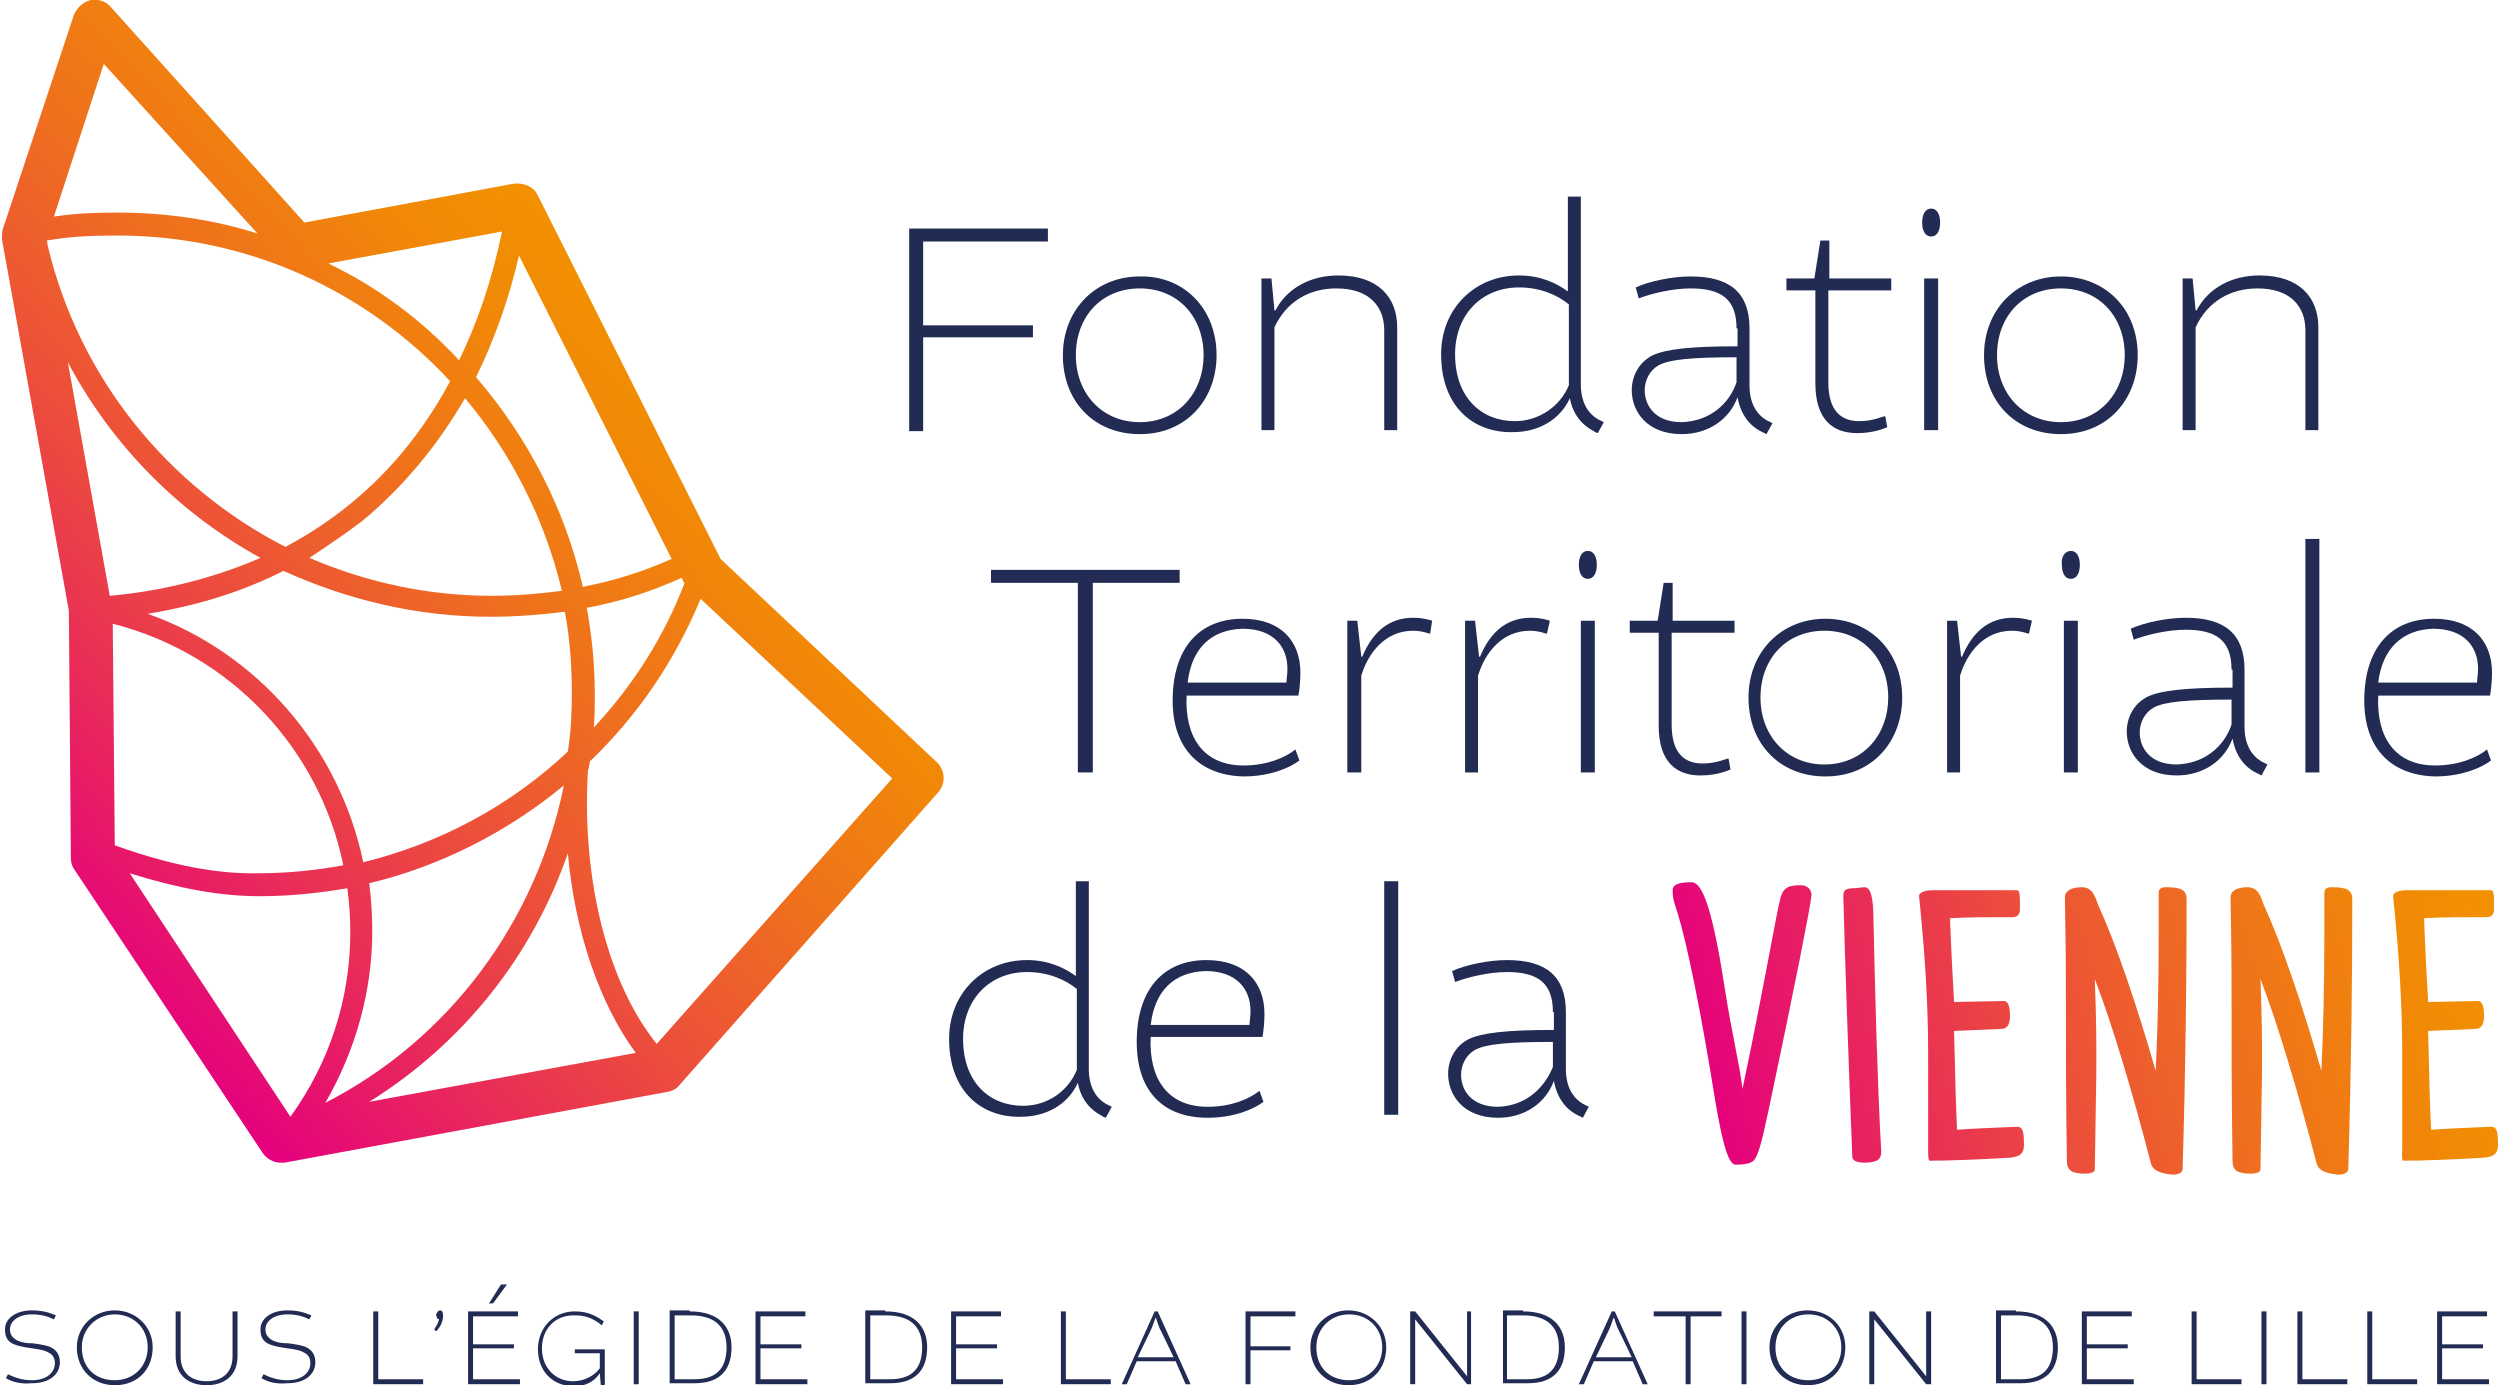 <?xml version="1.0" encoding="utf-8"?>
<!-- Generator: Adobe Illustrator 26.5.3, SVG Export Plug-In . SVG Version: 6.00 Build 0)  -->
<svg version="1.1" id="Calque_1" xmlns="http://www.w3.org/2000/svg" xmlns:xlink="http://www.w3.org/1999/xlink" x="0px" y="0px"
	 width="250.5px" height="138.8px" viewBox="0 0 250.5 138.8" enable-background="new 0 0 250.5 138.8" xml:space="preserve">
<g>
	<g>
		<linearGradient id="SVGID_1_" gradientUnits="userSpaceOnUse" x1="252.356" y1="81.442" x2="168.992" y2="103.23">
			<stop  offset="1.044247e-06" style="stop-color:#F29100"/>
			<stop  offset="0.128" style="stop-color:#F18907"/>
			<stop  offset="0.331" style="stop-color:#EF721B"/>
			<stop  offset="0.582" style="stop-color:#EC4D3C"/>
			<stop  offset="0.871" style="stop-color:#E71968"/>
			<stop  offset="1" style="stop-color:#E5007E"/>
		</linearGradient>
		<path fill="url(#SVGID_1_)" d="M171.9,110.5c-1.5-9.4-2.9-16.1-3.8-19c-0.4-1.2-0.5-1.5-0.5-2.3c0-0.6,0.7-0.8,1.9-0.8
			c1.2,0,2.2,3.3,3.4,11.1c0.6,3.9,1.4,7.1,1.7,9.6c2.2-10.4,3.4-17.7,3.8-19.1c0.3-1.2,1-1.3,2.1-1.3c0.5,0,1.1,0.4,1,1.1
			c-0.1,1.1-1.7,9.2-4.3,21.5c-0.7,3.3-1,4.3-1.4,4.9c-0.2,0.3-0.8,0.5-1.9,0.5C173.2,116.7,172.6,114.6,171.9,110.5z"/>
		
			<linearGradient id="SVGID_00000008143514170912523050000001096816455028134027_" gradientUnits="userSpaceOnUse" x1="256.638" y1="84.428" x2="168.362" y2="107.501">
			<stop  offset="1.044247e-06" style="stop-color:#F29100"/>
			<stop  offset="0.128" style="stop-color:#F18907"/>
			<stop  offset="0.331" style="stop-color:#EF721B"/>
			<stop  offset="0.582" style="stop-color:#EC4D3C"/>
			<stop  offset="0.871" style="stop-color:#E71968"/>
			<stop  offset="1" style="stop-color:#E5007E"/>
		</linearGradient>
		<path fill="url(#SVGID_00000008143514170912523050000001096816455028134027_)" d="M185.6,115.9c-0.4-10.1-0.7-18.7-0.9-26.1
			c0-0.6,0.2-0.8,1.1-0.8l1-0.1c0.5,0,0.8,0.5,0.9,2.3c0.2,8.9,0.4,17,0.8,24.2c0,0.7-0.3,1.1-1.7,1.1
			C186.1,116.5,185.6,116.3,185.6,115.9z"/>
		
			<linearGradient id="SVGID_00000180350383722352796000000010550946874430233511_" gradientUnits="userSpaceOnUse" x1="252.807" y1="88.258" x2="169.33" y2="110.076">
			<stop  offset="1.044247e-06" style="stop-color:#F29100"/>
			<stop  offset="0.128" style="stop-color:#F18907"/>
			<stop  offset="0.331" style="stop-color:#EF721B"/>
			<stop  offset="0.582" style="stop-color:#EC4D3C"/>
			<stop  offset="0.871" style="stop-color:#E71968"/>
			<stop  offset="1" style="stop-color:#E5007E"/>
		</linearGradient>
		<path fill="url(#SVGID_00000180350383722352796000000010550946874430233511_)" d="M193.2,115.1v-9.6c0-4.7-0.3-9.8-0.9-15.6
			c-0.1-0.5,0.6-0.7,1.4-0.7h8.4c0.3,0,0.3,0.5,0.3,1.9c0,0.6-0.3,0.8-0.8,0.8c-2.5,0-4.2,0-6.2,0.1c0,0.4,0.1,3.2,0.4,8.4l5-0.1
			c0.4,0,0.6,0.5,0.6,1.5c0,0.9-0.3,1.3-0.9,1.3l-4.7,0.2c0.1,4.8,0.2,8.1,0.3,9.9c1.3-0.1,3.6-0.2,6-0.3c0.6,0,0.7,0.5,0.7,1.8
			c0,0.8-0.3,1.2-1.4,1.3c-3.3,0.2-6.2,0.3-8,0.3C193.2,116.4,193.2,115.7,193.2,115.1z"/>
		
			<linearGradient id="SVGID_00000049916765851710576320000018222956706356970914_" gradientUnits="userSpaceOnUse" x1="252.565" y1="92.902" x2="169.882" y2="114.513">
			<stop  offset="1.044247e-06" style="stop-color:#F29100"/>
			<stop  offset="0.128" style="stop-color:#F18907"/>
			<stop  offset="0.331" style="stop-color:#EF721B"/>
			<stop  offset="0.582" style="stop-color:#EC4D3C"/>
			<stop  offset="0.871" style="stop-color:#E71968"/>
			<stop  offset="1" style="stop-color:#E5007E"/>
		</linearGradient>
		<path fill="url(#SVGID_00000049916765851710576320000018222956706356970914_)" d="M215.5,116.5c-1.8-7-3.9-14-5.6-18.4
			c0.3,8,0.1,11,0,19.1c0,0.3-0.6,0.4-0.9,0.4c-1.4,0-1.9-0.3-1.9-1.3c-0.1-6.5-0.1-12.3-0.1-18.4c0-2.7-0.1-7.8-0.1-8
			c0-0.6,0.6-1,1.7-1c1,0,1.3,0.8,1.6,1.7c1.8,3.9,3.9,10.1,5.8,16.7c0.2-4,0.3-8.7,0.3-14v-3.8c0-0.4,0.2-0.6,0.7-0.6
			c1.4,0,2.1,0.2,2.1,1.2c0,7.8-0.1,16.9-0.4,27c0,0.4-0.4,0.6-1,0.6C216.7,117.6,215.7,117.4,215.5,116.5z"/>
		
			<linearGradient id="SVGID_00000153674461273901867300000012100831028249130142_" gradientUnits="userSpaceOnUse" x1="252.726" y1="97.204" x2="170.043" y2="118.815">
			<stop  offset="1.044247e-06" style="stop-color:#F29100"/>
			<stop  offset="0.128" style="stop-color:#F18907"/>
			<stop  offset="0.331" style="stop-color:#EF721B"/>
			<stop  offset="0.582" style="stop-color:#EC4D3C"/>
			<stop  offset="0.871" style="stop-color:#E71968"/>
			<stop  offset="1" style="stop-color:#E5007E"/>
		</linearGradient>
		<path fill="url(#SVGID_00000153674461273901867300000012100831028249130142_)" d="M232.1,116.5c-1.8-7-3.9-14-5.6-18.4
			c0.3,8,0.1,11,0,19.1c0,0.3-0.6,0.4-0.9,0.4c-1.4,0-1.9-0.3-1.9-1.3c-0.1-6.5-0.1-12.3-0.1-18.4c0-2.7-0.1-7.8-0.1-8
			c0-0.6,0.6-1,1.7-1c1,0,1.3,0.8,1.6,1.7c1.8,3.9,3.9,10.1,5.8,16.7c0.2-4,0.3-8.7,0.3-14v-3.8c0-0.4,0.2-0.6,0.7-0.6
			c1.4,0,2.1,0.2,2.1,1.2c0,7.8-0.1,16.9-0.4,27c0,0.4-0.4,0.6-1,0.6C233.3,117.6,232.3,117.4,232.1,116.5z"/>
		
			<linearGradient id="SVGID_00000155836053342554960360000007536326061393992082_" gradientUnits="userSpaceOnUse" x1="252.817" y1="100.655" x2="169.339" y2="122.473">
			<stop  offset="1.044247e-06" style="stop-color:#F29100"/>
			<stop  offset="0.128" style="stop-color:#F18907"/>
			<stop  offset="0.331" style="stop-color:#EF721B"/>
			<stop  offset="0.582" style="stop-color:#EC4D3C"/>
			<stop  offset="0.871" style="stop-color:#E71968"/>
			<stop  offset="1" style="stop-color:#E5007E"/>
		</linearGradient>
		<path fill="url(#SVGID_00000155836053342554960360000007536326061393992082_)" d="M240.7,115.1v-9.6c0-4.7-0.3-9.8-0.9-15.6
			c-0.1-0.5,0.6-0.7,1.4-0.7h8.4c0.3,0,0.3,0.5,0.3,1.9c0,0.6-0.3,0.8-0.8,0.8c-2.5,0-4.2,0-6.2,0.1c0,0.4,0.1,3.2,0.4,8.4l5-0.1
			c0.4,0,0.6,0.5,0.6,1.5c0,0.9-0.3,1.3-0.9,1.3l-4.7,0.2c0.1,4.8,0.2,8.1,0.3,9.9c1.3-0.1,3.6-0.2,6-0.3c0.6,0,0.7,0.5,0.7,1.8
			c0,0.8-0.3,1.2-1.4,1.3c-3.3,0.2-6.2,0.3-8,0.3C240.6,116.4,240.7,115.7,240.7,115.1z"/>
	</g>
	<path fill="#212B54" d="M92.5,33.8v9.4h-1.4V22.9h13.9v1.3H92.5v8.4h11v1.2H92.5z"/>
	<path fill="#212B54" d="M121.9,35.6c0,4.3-2.9,7.9-7.7,7.9c-4.5,0-7.7-3.2-7.7-7.9c0-4.6,3.3-7.9,7.7-7.9
		C118.6,27.6,121.9,30.9,121.9,35.6z M107.8,35.6c0,3.8,2.6,6.7,6.4,6.7c3.9,0,6.4-3,6.4-6.7c0-3.9-2.6-6.7-6.4-6.7
		S107.8,31.7,107.8,35.6z"/>
	<path fill="#212B54" d="M127.8,43.1h-1.4V27.9h1l0.3,3.2h0.1c1.2-2.3,3.6-3.5,6.3-3.5c4,0,5.9,2.2,5.9,5.2v10.3h-1.3V33.1
		c0-2.4-1.5-4.2-4.8-4.2c-2.7,0-5,1.3-6.2,3.9V43.1z"/>
	<path fill="#212B54" d="M144.4,35.5c0-4.6,3.4-7.9,7.8-7.9c2.2,0,3.8,0.8,4.9,1.6l0,0v-9.5h1.3v18.8c0,1.8,0.7,2.9,1.7,3.5l0.6,0.3
		l-0.6,1.1c0,0-0.3-0.1-0.4-0.2c-1.2-0.6-2.1-1.7-2.4-3.3h0c-1,2.2-3.2,3.4-5.7,3.4C147.7,43.4,144.4,40.8,144.4,35.5z M157.2,38.6
		v-8.1c-1.1-0.9-2.8-1.7-5-1.7c-3.7,0-6.4,2.7-6.4,6.7c0,4.3,2.6,6.7,6,6.7C154.1,42.2,156.3,40.8,157.2,38.6z"/>
	<path fill="#212B54" d="M174,32.9c0-2.9-1.5-4-4.6-4c-1.8,0-3.9,0.5-5.2,1l-0.3-1.1c1.3-0.6,3.6-1.1,5.5-1.1c3.9,0,5.9,1.6,5.9,5.2
		v5.7c0,1.8,0.7,2.9,1.7,3.5l0.6,0.3l-0.6,1.1l-0.4-0.2c-1.3-0.6-2.2-1.8-2.5-3.5h0c-0.8,2.2-2.9,3.7-5.6,3.7c-3.5,0-5-2.3-5-4.4
		c0-1.4,0.7-2.8,2.1-3.5c1.3-0.6,3.7-0.9,8.5-0.9V32.9z M174,38.3v-2.5c-4.4,0-6.7,0.2-7.8,0.8c-0.9,0.5-1.4,1.5-1.4,2.5
		c0,1.5,1,3.2,3.7,3.2C171.4,42.2,173.3,40.4,174,38.3z"/>
	<path fill="#212B54" d="M183.2,29.1v9.2c0,2.9,1.3,3.9,3.1,3.9c1.4,0,2.4-0.5,2.6-0.5l0.2,1.1c0,0-1.2,0.6-3,0.6
		c-2.4,0-4.2-1.3-4.2-5v-9.3h-2.9v-1.2h2.8l0.6-3.8h0.9v3.8h6.2v1.2H183.2z"/>
	<path fill="#212B54" d="M193.5,20.9c0.6,0,0.9,0.6,0.9,1.4c0,0.8-0.3,1.4-0.9,1.4s-0.9-0.6-0.9-1.4
		C192.6,21.5,192.9,20.9,193.5,20.9z M192.8,43.1V27.9h1.4v15.2H192.8z"/>
	<path fill="#212B54" d="M214.2,35.6c0,4.3-2.9,7.9-7.7,7.9c-4.5,0-7.7-3.2-7.7-7.9c0-4.6,3.3-7.9,7.7-7.9S214.2,30.9,214.2,35.6z
		 M200.1,35.6c0,3.8,2.6,6.7,6.4,6.7c3.9,0,6.4-3,6.4-6.7c0-3.9-2.6-6.7-6.4-6.7S200.1,31.7,200.1,35.6z"/>
	<path fill="#212B54" d="M220.1,43.1h-1.4V27.9h1l0.3,3.2h0.1c1.2-2.3,3.6-3.5,6.3-3.5c4,0,5.9,2.2,5.9,5.2v10.3H231V33.1
		c0-2.4-1.5-4.2-4.8-4.2c-2.7,0-5,1.3-6.2,3.9V43.1z"/>
	<path fill="#212B54" d="M108,58.4h-8.7v-1.3h18.9v1.3h-8.7v19H108V58.4z"/>
	<path fill="#212B54" d="M117.5,70.2c0-5.3,2.7-8.2,7-8.2c3.9,0,5.8,2.3,5.8,5.4c0,0.8-0.1,1.8-0.2,2.3h-11.2c-0.2,4.2,1.7,7,5.7,7
		c2.4,0,4.2-0.8,5.2-1.6l0.4,1.1c-0.9,0.7-2.9,1.6-5.6,1.6C120.3,77.7,117.5,75.1,117.5,70.2z M119,68.4h9.9c0-0.3,0.1-0.8,0.1-1.4
		c0-2.2-1.4-4-4.5-4C121.3,63.1,119.4,65,119,68.4z"/>
	<path fill="#212B54" d="M143.3,63.5c-0.1,0-0.8-0.3-1.7-0.3c-2.8,0-4.5,2.2-5.2,4.5v9.7H135V62.2h1l0.4,3.6h0.1
		c1-2.4,2.6-3.9,5.1-3.9c1.1,0,1.9,0.3,1.9,0.3L143.3,63.5z"/>
	<path fill="#212B54" d="M155,63.5c-0.1,0-0.8-0.3-1.7-0.3c-2.8,0-4.5,2.2-5.2,4.5v9.7h-1.3V62.2h1l0.4,3.6h0.1
		c1-2.4,2.6-3.9,5.1-3.9c1.1,0,1.9,0.3,1.9,0.3L155,63.5z"/>
	<path fill="#212B54" d="M159.1,55.2c0.6,0,0.9,0.6,0.9,1.4c0,0.8-0.3,1.4-0.9,1.4s-0.9-0.6-0.9-1.4
		C158.2,55.8,158.5,55.2,159.1,55.2z M158.4,77.4V62.2h1.4v15.2H158.4z"/>
	<path fill="#212B54" d="M167.5,63.4v9.2c0,2.9,1.3,3.9,3.1,3.9c1.4,0,2.4-0.5,2.6-0.5l0.2,1.1c0,0-1.2,0.6-3,0.6
		c-2.4,0-4.2-1.3-4.2-5v-9.3h-2.9v-1.2h2.8l0.6-3.8h0.9v3.8h6.2v1.2H167.5z"/>
	<path fill="#212B54" d="M190.6,69.9c0,4.3-2.9,7.9-7.7,7.9c-4.5,0-7.7-3.2-7.7-7.9c0-4.6,3.3-7.9,7.7-7.9S190.6,65.2,190.6,69.9z
		 M176.4,69.9c0,3.8,2.6,6.7,6.4,6.7c3.9,0,6.4-3,6.4-6.7c0-3.9-2.6-6.7-6.4-6.7S176.4,66,176.4,69.9z"/>
	<path fill="#212B54" d="M203.3,63.5c-0.1,0-0.8-0.3-1.7-0.3c-2.8,0-4.5,2.2-5.2,4.5v9.7h-1.3V62.2h1l0.4,3.6h0.1
		c1-2.4,2.6-3.9,5.1-3.9c1.1,0,1.9,0.3,1.9,0.3L203.3,63.5z"/>
	<path fill="#212B54" d="M207.5,55.2c0.6,0,0.9,0.6,0.9,1.4c0,0.8-0.3,1.4-0.9,1.4c-0.6,0-0.9-0.6-0.9-1.4
		C206.5,55.8,206.9,55.2,207.5,55.2z M206.8,77.4V62.2h1.4v15.2H206.8z"/>
	<path fill="#212B54" d="M223.6,67.1c0-2.9-1.5-4-4.6-4c-1.8,0-3.9,0.5-5.2,1l-0.3-1.1c1.3-0.6,3.6-1.1,5.5-1.1
		c3.9,0,5.9,1.6,5.9,5.2v5.7c0,1.8,0.7,2.9,1.7,3.5l0.6,0.3l-0.6,1.1l-0.4-0.2c-1.3-0.6-2.2-1.8-2.5-3.5h0c-0.8,2.2-2.9,3.7-5.6,3.7
		c-3.5,0-5-2.3-5-4.4c0-1.4,0.7-2.8,2.1-3.5c1.3-0.6,3.7-0.9,8.5-0.9V67.1z M223.6,72.6v-2.5c-4.4,0-6.7,0.2-7.8,0.8
		c-0.9,0.5-1.4,1.5-1.4,2.5c0,1.5,1,3.2,3.7,3.2C221,76.5,222.9,74.7,223.6,72.6z"/>
	<path fill="#212B54" d="M231,54h1.4v23.4H231V54z"/>
	<path fill="#212B54" d="M236.9,70.2c0-5.3,2.7-8.2,7-8.2c3.9,0,5.8,2.3,5.8,5.4c0,0.8-0.1,1.8-0.2,2.3h-11.2c-0.2,4.2,1.7,7,5.7,7
		c2.4,0,4.2-0.8,5.2-1.6l0.4,1.1c-0.9,0.7-2.9,1.6-5.6,1.6C239.7,77.7,236.9,75.1,236.9,70.2z M238.3,68.4h9.9
		c0-0.3,0.1-0.8,0.1-1.4c0-2.2-1.4-4-4.5-4C240.7,63.1,238.7,65,238.3,68.4z"/>
	<path fill="#212B54" d="M95.1,104.1c0-4.6,3.4-7.9,7.8-7.9c2.2,0,3.8,0.8,4.9,1.6l0,0v-9.5h1.3v18.8c0,1.8,0.7,2.9,1.7,3.5l0.6,0.3
		l-0.6,1.1c0,0-0.3-0.1-0.4-0.2c-1.2-0.6-2.1-1.7-2.4-3.3h0c-1,2.2-3.2,3.4-5.7,3.4C98.4,112,95.1,109.4,95.1,104.1z M107.9,107.2
		v-8.1c-1.1-0.9-2.8-1.7-5-1.7c-3.7,0-6.4,2.7-6.4,6.7c0,4.3,2.6,6.7,6,6.7C104.9,110.8,107,109.4,107.9,107.2z"/>
	<path fill="#212B54" d="M113.9,104.4c0-5.3,2.7-8.2,7-8.2c3.9,0,5.8,2.3,5.8,5.4c0,0.8-0.1,1.8-0.2,2.3h-11.2c-0.2,4.2,1.7,7,5.7,7
		c2.4,0,4.2-0.8,5.2-1.6l0.4,1.1c-0.9,0.7-2.9,1.6-5.6,1.6C116.6,112,113.9,109.4,113.9,104.4z M115.3,102.7h9.9
		c0-0.3,0.1-0.8,0.1-1.4c0-2.2-1.4-4-4.5-4C117.6,97.4,115.7,99.3,115.3,102.7z"/>
	<path fill="#212B54" d="M138.7,88.3h1.4v23.4h-1.4V88.3z"/>
	<path fill="#212B54" d="M155.6,101.4c0-2.9-1.5-4-4.6-4c-1.8,0-3.9,0.5-5.2,1l-0.3-1.1c1.3-0.6,3.6-1.1,5.5-1.1
		c3.9,0,5.9,1.6,5.9,5.2v5.7c0,1.8,0.7,2.9,1.7,3.5l0.6,0.3l-0.6,1.1l-0.4-0.2c-1.3-0.6-2.2-1.8-2.5-3.5h0c-0.8,2.2-2.9,3.7-5.6,3.7
		c-3.5,0-5-2.3-5-4.4c0-1.4,0.7-2.8,2.1-3.5c1.3-0.6,3.7-0.9,8.5-0.9V101.4z M155.6,106.9v-2.5c-4.4,0-6.7,0.2-7.8,0.8
		c-0.9,0.5-1.4,1.5-1.4,2.5c0,1.5,1,3.2,3.7,3.2C153,110.8,154.8,108.9,155.6,106.9z"/>
	<g>
		<path fill="#212B54" d="M0.6,138.1l0.2-0.4c0.6,0.3,1.4,0.6,2.4,0.6c1.5,0,2.3-0.8,2.3-1.7c0-0.5-0.2-0.9-0.7-1.1
			c-0.3-0.2-0.9-0.3-1.6-0.4c-0.7-0.1-1.3-0.2-1.8-0.4c-0.7-0.3-0.9-0.8-0.9-1.5c0-1.1,1.1-1.9,2.7-1.9c1,0,1.7,0.2,2.4,0.5
			l-0.2,0.4c-0.6-0.3-1.3-0.5-2.2-0.5c-1.4,0-2.2,0.7-2.2,1.5c0,0.5,0.2,0.8,0.7,1.1c0.4,0.2,0.9,0.3,1.6,0.3
			c0.7,0.1,1.4,0.2,1.8,0.4c0.6,0.3,0.9,0.8,0.9,1.5c0,1.1-0.9,2.1-2.8,2.1C2.1,138.7,1.3,138.5,0.6,138.1z"/>
		<path fill="#212B54" d="M15.3,135c0,2.2-1.5,3.8-3.8,3.8c-2.1,0-3.8-1.5-3.8-3.8c0-2.1,1.7-3.7,3.8-3.7S15.3,132.9,15.3,135z
			 M8.2,135c0,2.1,1.4,3.3,3.3,3.3c1.9,0,3.3-1.4,3.3-3.3c0-1.9-1.4-3.3-3.3-3.3C9.7,131.7,8.2,133.1,8.2,135z"/>
		<path fill="#212B54" d="M23.8,131.4v4.5c0,2-1.4,2.9-3.1,2.9c-1.7,0-3.1-0.9-3.1-2.9v-4.5h0.5v4.5c0,1.7,1.1,2.5,2.6,2.5
			c1.5,0,2.6-0.8,2.6-2.5v-4.5H23.8z"/>
		<path fill="#212B54" d="M26.2,138.1l0.2-0.4c0.6,0.3,1.4,0.6,2.4,0.6c1.5,0,2.3-0.8,2.3-1.7c0-0.5-0.2-0.9-0.7-1.1
			c-0.3-0.2-0.9-0.3-1.6-0.4c-0.7-0.1-1.3-0.2-1.8-0.4c-0.7-0.3-0.9-0.8-0.9-1.5c0-1.1,1.1-1.9,2.7-1.9c1,0,1.7,0.2,2.4,0.5
			l-0.2,0.4c-0.6-0.3-1.3-0.5-2.2-0.5c-1.4,0-2.2,0.7-2.2,1.5c0,0.5,0.2,0.8,0.7,1.1c0.4,0.2,0.9,0.3,1.6,0.3
			c0.7,0.1,1.4,0.2,1.8,0.4c0.6,0.3,0.9,0.8,0.9,1.5c0,1.1-0.9,2.1-2.8,2.1C27.7,138.7,26.9,138.5,26.2,138.1z"/>
		<path fill="#212B54" d="M37.9,131.4v6.8h4.5v0.5h-5v-7.3H37.9z"/>
		<path fill="#212B54" d="M44.1,131.3c0.2,0,0.3,0.2,0.3,0.5c0,0.5-0.2,1.1-0.7,1.6l-0.2-0.2c0.3-0.4,0.4-0.7,0.5-1v0l-0.2-0.1
			c0-0.1-0.1-0.2-0.1-0.4C43.8,131.5,43.9,131.3,44.1,131.3z"/>
		<path fill="#212B54" d="M47.4,135.1v3.1h4.7v0.5h-5.2v-7.3h5v0.5h-4.5v2.8h4.1v0.4H47.4z M49,130.6l1.2-1.9h0.6l-1.4,1.9H49z"/>
		<path fill="#212B54" d="M54.3,135.1c0,2,1.4,3.3,3.1,3.3c1.2,0,2.2-0.6,2.7-1.3v-1.5h-2.5v-0.4h3v3.6h-0.4l-0.1-1.2h0
			c-0.6,0.9-1.5,1.3-2.6,1.3c-2.1,0-3.6-1.5-3.6-3.7c0-2.2,1.6-3.8,3.7-3.8c1.5,0,2.3,0.6,2.9,1l-0.2,0.4c-0.6-0.5-1.4-1-2.6-1
			C55.6,131.7,54.3,133.2,54.3,135.1z"/>
		<path fill="#212B54" d="M64,131.4v7.3h-0.5v-7.3H64z"/>
		<path fill="#212B54" d="M69.1,131.4c3,0,4.2,1.6,4.2,3.6c0,2.4-1.3,3.6-3.7,3.6h-2.5v-7.3H69.1z M67.6,138.2h2
			c2.1,0,3.2-1,3.2-3.2c0-1.8-0.9-3.2-3.6-3.2h-1.6V138.2z"/>
		<path fill="#212B54" d="M76.2,135.1v3.1h4.7v0.5h-5.2v-7.3h5v0.5h-4.5v2.8h4.1v0.4H76.2z"/>
		<path fill="#212B54" d="M88.7,131.4c3,0,4.2,1.6,4.2,3.6c0,2.4-1.3,3.6-3.7,3.6h-2.5v-7.3H88.7z M87.2,138.2h2
			c2.1,0,3.2-1,3.2-3.2c0-1.8-0.9-3.2-3.6-3.2h-1.6V138.2z"/>
		<path fill="#212B54" d="M95.8,135.1v3.1h4.7v0.5h-5.2v-7.3h5v0.5h-4.5v2.8h4.1v0.4H95.8z"/>
		<path fill="#212B54" d="M106.8,131.4v6.8h4.5v0.5h-5v-7.3H106.8z"/>
		<path fill="#212B54" d="M116,131.4l3.3,7.3h-0.5l-1-2.3h-3.9l-1,2.3h-0.5l3.3-7.3H116z M114,136h3.6l-1.3-2.7
			c-0.2-0.3-0.4-1.1-0.5-1.3h0c-0.1,0.2-0.3,0.9-0.5,1.3L114,136z"/>
		<path fill="#212B54" d="M125.3,135.3v3.4h-0.5v-7.3h5v0.5h-4.5v3h4v0.4H125.3z"/>
		<path fill="#212B54" d="M138.9,135c0,2.2-1.5,3.8-3.8,3.8c-2.1,0-3.8-1.5-3.8-3.8c0-2.1,1.7-3.7,3.8-3.7
			C137.2,131.3,138.9,132.9,138.9,135z M131.9,135c0,2.1,1.4,3.3,3.3,3.3c1.9,0,3.3-1.4,3.3-3.3c0-1.9-1.4-3.3-3.3-3.3
			C133.3,131.7,131.9,133.1,131.9,135z"/>
		<path fill="#212B54" d="M146.9,131.4h0.5v7.3H147l-5.2-6.5h0c0,0,0,1.1,0,1.7v4.8h-0.5v-7.3h0.5l5.2,6.5h0c0,0,0-1.4,0-1.8V131.4z
			"/>
		<path fill="#212B54" d="M152.6,131.4c3,0,4.2,1.6,4.2,3.6c0,2.4-1.3,3.6-3.7,3.6h-2.5v-7.3H152.6z M151,138.2h2
			c2.1,0,3.2-1,3.2-3.2c0-1.8-0.9-3.2-3.6-3.2H151V138.2z"/>
		<path fill="#212B54" d="M161.8,131.4l3.3,7.3h-0.5l-1-2.3h-3.9l-1,2.3h-0.5l3.3-7.3H161.8z M159.9,136h3.6l-1.3-2.7
			c-0.2-0.3-0.4-1.1-0.5-1.3h0c-0.1,0.2-0.3,0.9-0.5,1.3L159.9,136z"/>
		<path fill="#212B54" d="M168.8,131.9h-3.1v-0.5h6.8v0.5h-3.1v6.8h-0.5V131.9z"/>
		<path fill="#212B54" d="M175,131.4v7.3h-0.5v-7.3H175z"/>
		<path fill="#212B54" d="M184.9,135c0,2.2-1.5,3.8-3.8,3.8c-2.1,0-3.8-1.5-3.8-3.8c0-2.1,1.7-3.7,3.8-3.7
			C183.3,131.3,184.9,132.9,184.9,135z M177.9,135c0,2.1,1.4,3.3,3.3,3.3c1.9,0,3.3-1.4,3.3-3.3c0-1.9-1.4-3.3-3.3-3.3
			C179.3,131.7,177.9,133.1,177.9,135z"/>
		<path fill="#212B54" d="M193,131.4h0.5v7.3H193l-5.2-6.5h0c0,0,0,1.1,0,1.7v4.8h-0.5v-7.3h0.5l5.2,6.5h0c0,0,0-1.4,0-1.8V131.4z"
			/>
		<path fill="#212B54" d="M202,131.4c3,0,4.2,1.6,4.2,3.6c0,2.4-1.3,3.6-3.7,3.6H200v-7.3H202z M200.5,138.2h2c2.1,0,3.2-1,3.2-3.2
			c0-1.8-0.9-3.2-3.6-3.2h-1.6V138.2z"/>
		<path fill="#212B54" d="M209.1,135.1v3.1h4.7v0.5h-5.2v-7.3h5v0.5h-4.5v2.8h4.1v0.4H209.1z"/>
		<path fill="#212B54" d="M220.1,131.4v6.8h4.5v0.5h-5v-7.3H220.1z"/>
		<path fill="#212B54" d="M227.1,131.4v7.3h-0.5v-7.3H227.1z"/>
		<path fill="#212B54" d="M230.7,131.4v6.8h4.5v0.5h-5v-7.3H230.7z"/>
		<path fill="#212B54" d="M237.7,131.4v6.8h4.5v0.5h-5v-7.3H237.7z"/>
		<path fill="#212B54" d="M244.2,138.7v-7.3h5v0.5h-4.5v2.8h4.1v0.4h-4.1v3.1h4.7v0.5H244.2"/>
	</g>
	
		<linearGradient id="SVGID_00000089566512085083726140000010468585628448910728_" gradientUnits="userSpaceOnUse" x1="64.012" y1="30.22" x2="1.446" y2="89.105">
		<stop  offset="1.044247e-06" style="stop-color:#F29100"/>
		<stop  offset="0.128" style="stop-color:#F18907"/>
		<stop  offset="0.331" style="stop-color:#EF721B"/>
		<stop  offset="0.582" style="stop-color:#EC4D3C"/>
		<stop  offset="0.871" style="stop-color:#E71968"/>
		<stop  offset="1" style="stop-color:#E5007E"/>
	</linearGradient>
	<path fill="url(#SVGID_00000089566512085083726140000010468585628448910728_)" d="M93.9,76.4L72.2,56L53.9,19.6
		c-0.4-0.9-1.4-1.3-2.4-1.2l-21,3.9L11.1,0.7C10.6,0.1,9.8-0.1,9.1,0C8.3,0.2,7.7,0.8,7.4,1.5L0.3,22.9c-0.1,0.3-0.1,0.7-0.1,1.1
		l6.7,37.2L7.1,86c0,0.4,0.1,0.8,0.4,1.2l18.8,28.3c0.4,0.6,1.1,1,1.8,1c0.1,0,0.3,0,0.4,0l38.4-7.1c0.5-0.1,0.9-0.3,1.2-0.7
		L94,79.4C94.8,78.5,94.7,77.2,93.9,76.4z M4.7,24.1c2.3-0.4,4.3-0.5,7.1-0.5c13.1,0,25,5.6,33.3,14.6c-4.4,8.2-10.3,13.3-16.5,16.6
		C16.9,48.8,8,38,4.8,24.7L4.7,24.1z M32.9,26.4l17.4-3.2c-1,4.9-2.5,9.2-4.3,12.9C42.3,32.1,37.9,28.8,32.9,26.4z M36.3,52.2
		c4.1-3.4,7.5-7.5,10.3-12.3c4.6,5.5,8,12.1,9.7,19.3c-2.3,0.3-4.6,0.5-7.1,0.5c-6.4,0-12.6-1.4-18.2-3.8
		C32.8,54.7,34.6,53.5,36.3,52.2z M49.1,61.8c2.6,0,5.1-0.2,7.5-0.5c0.5,2.7,0.7,5.4,0.7,8.2c0,1.9-0.1,3.9-0.4,5.8
		c-5.7,5.4-12.8,9.2-20.5,11.1c-2.4-11.5-10.6-21-21.6-24.9c4.9-0.8,9.5-2.2,13.6-4.3C34.8,60.1,41.8,61.8,49.1,61.8z M56.5,78.7
		c-2.8,13.8-11.6,25.5-23.9,31.8c3-5.2,4.7-11.1,4.7-17.2c0-1.6-0.1-3.2-0.3-4.8C44.1,86.8,50.8,83.4,56.5,78.7z M11.5,84.7
		l-0.2-22.2c11.8,3,20.7,12.5,23.1,24.2c-2.7,0.5-5.6,0.8-8.4,0.8C21.7,87.6,17.1,86.7,11.5,84.7z M26,89.8c3,0,5.9-0.3,8.8-0.8
		c0.2,1.4,0.3,2.9,0.3,4.4c0,6.7-2.1,13.1-6,18.5L13,87.5C17.8,89,22,89.8,26,89.8z M56.9,85.5c0.7,7.9,3.2,15.1,6.8,20L37,110.4
		C46.3,104.6,53.3,95.9,56.9,85.5z M58.8,60.9c3.3-0.6,6.4-1.6,9.5-3l0.2,0.4c0,0,0,0.1,0.1,0.1c-2.1,5.5-5.2,10.3-9.1,14.5
		c0.1-1.1,0.1-2.2,0.1-3.3C59.6,66.6,59.3,63.7,58.8,60.9z M67.3,56c-2.9,1.3-5.8,2.2-8.9,2.8c-1.8-7.9-5.6-15.1-10.7-21
		C49.5,34.1,51,30,52,25.6L67.3,56z M10.4,6.4l15.4,17c-4.4-1.4-9.2-2.1-14-2.1c-2.5,0-4.4,0.1-6.4,0.4L10.4,6.4z M6.8,36.3
		c4.4,8.3,11.1,15.1,19.3,19.6c-5.3,2.3-10.6,3.4-15.1,3.8L6.8,36.3z M65.8,104.6c-4.9-6.1-7.5-16.4-6.9-27.2c0,0,0,0,0,0
		c0-0.1,0-0.3,0.1-0.4c0-0.2,0.1-0.5,0.1-0.7c4.7-4.5,8.5-10,11.1-16.3l19.2,18L65.8,104.6z"/>
	<g>
		<g>
			
				<linearGradient id="SVGID_00000163069620244707681520000007003617987098653866_" gradientUnits="userSpaceOnUse" x1="0" y1="132.929" x2="0" y2="132.929">
				<stop  offset="1.044247e-06" style="stop-color:#F29100"/>
				<stop  offset="0.128" style="stop-color:#F18907"/>
				<stop  offset="0.331" style="stop-color:#EF721B"/>
				<stop  offset="0.582" style="stop-color:#EC4D3C"/>
				<stop  offset="0.871" style="stop-color:#E71968"/>
				<stop  offset="1" style="stop-color:#E5007E"/>
			</linearGradient>
			
				<path fill="none" stroke="url(#SVGID_00000163069620244707681520000007003617987098653866_)" stroke-width="1.577" stroke-miterlimit="10" d="
				M0,132.9"/>
		</g>
	</g>
</g>
</svg>
